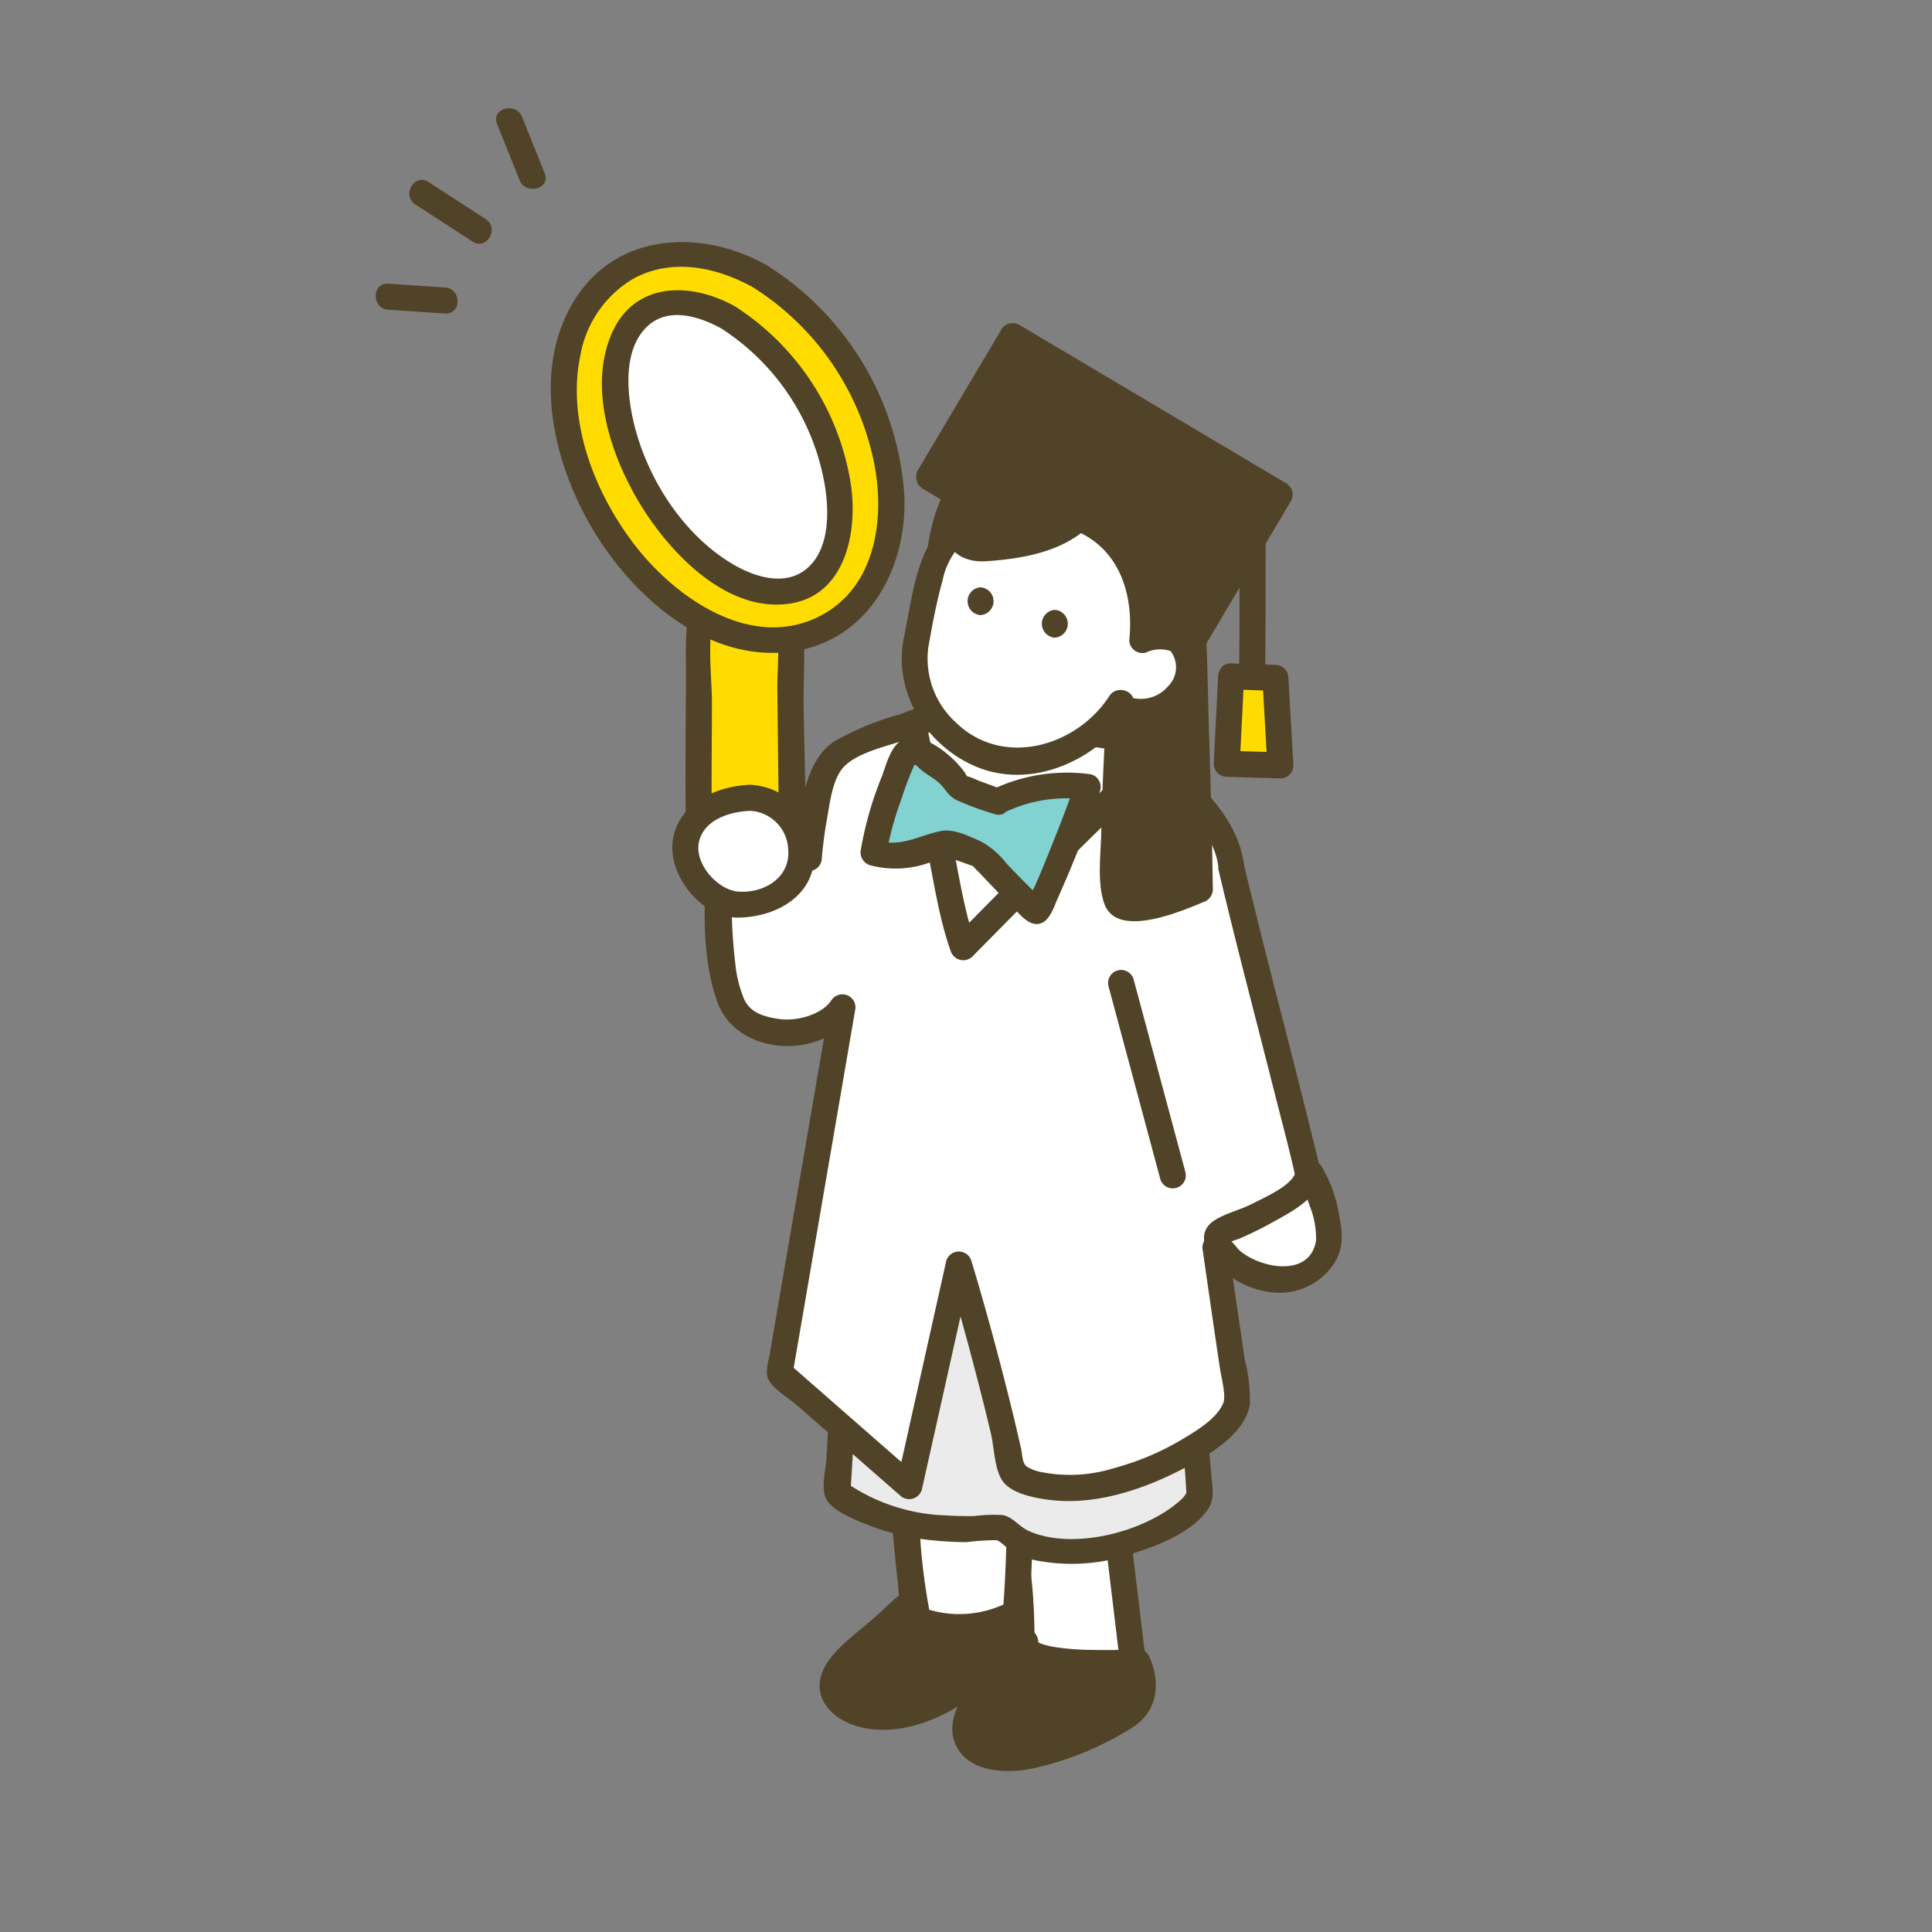 <svg xmlns="http://www.w3.org/2000/svg" xmlns:xlink="http://www.w3.org/1999/xlink" width="180" height="180" viewBox="0 0 180 180">
  <rect x="0" y="0" width="180" height="180" fill="#808080" stroke="none"/>
  <defs>
    <clipPath id="clip-path">
      <rect id="長方形_23002" data-name="長方形 23002" width="180" height="180" transform="translate(1009 279)" fill="none" stroke="#707070" stroke-width="1"/>
    </clipPath>
  </defs>
  <g id="header_img01" transform="translate(-1009 -279)" clip-path="url(#clip-path)">
    <g id="グループ_11352" data-name="グループ 11352" transform="translate(195 -2851.18)">
      <g id="グループ_11059" data-name="グループ 11059" transform="translate(849 3140.265)">
        <g id="グループ_11039" data-name="グループ 11039" transform="translate(41.368 131.652)">
          <path id="パス_6241" data-name="パス 6241" d="M508.882,446.906a18.448,18.448,0,0,0-4.522-2.34l-1.482,5.325-6.787,6.3a3.883,3.883,0,0,0-1.49,2.266c-.154,1.585,1.616,2.671,3.187,2.924,4.175.673,8.348-1.636,11.2-4.76,1.382-1.515,2.593-3.413,2.44-5.458A6.219,6.219,0,0,0,508.882,446.906Z" transform="translate(-493.39 -443.333)" fill="#514327"/>
          <path id="パス_6242" data-name="パス 6242" d="M507.723,444.043a22.124,22.124,0,0,0-4.812-2.463,1.224,1.224,0,0,0-1.492.847l-1,3.6a6.979,6.979,0,0,1-.458,1.644c-.144.222-1.119.857-1.409,1.126l-1.7,1.576c-1.68,1.56-4.8,3.494-5.2,5.953-.312,1.928,1.171,3.4,2.835,4.066,8.235,3.28,22.2-8.833,13.472-16.155-1.188-1-2.913.71-1.715,1.715,1.669,1.4,2.664,3.126,1.872,5.3A11.423,11.423,0,0,1,504.108,456a12.076,12.076,0,0,1-5.3,2.376c-2.139.331-6.305-.5-3.628-3.143,1.553-1.535,3.208-2.979,4.807-4.465a7.8,7.8,0,0,0,2.374-2.669c.6-1.611.938-3.371,1.4-5.03l-1.492.847a19.379,19.379,0,0,1,4.233,2.218C507.762,447.057,508.974,444.954,507.723,444.043Z" transform="translate(-491.62 -441.517)" fill="#514327"/>
        </g>
        <g id="グループ_11040" data-name="グループ 11040" transform="translate(56.63 126.173)">
          <path id="パス_6243" data-name="パス 6243" d="M543.119,431.948l-10.737-.977a47.372,47.372,0,0,1,2.3,15.59c-.267,1.859-1.762,3.982.578,3.923,1.71-.234,10.346,1.436,9.958-1Q544.171,440.717,543.119,431.948Z" transform="translate(-531.167 -429.754)" fill="#fff"/>
          <path id="パス_6244" data-name="パス 6244" d="M541.328,428.943l-10.737-.977a1.22,1.22,0,0,0-1.169,1.535,47.838,47.838,0,0,1,2.077,10.016,36.656,36.656,0,0,1,.193,4.5,26.221,26.221,0,0,1-.655,3.109c-.514,3.451,3.88,2.8,6.134,2.977,1.95.15,6.612.918,7.408-1.7a8.34,8.34,0,0,0-.221-3.1q-.287-2.391-.574-4.783l-1.243-10.363c-.184-1.531-2.611-1.549-2.425,0l1.912,15.943c.035.292.333,1.355.191,1.594.107-.179.168-.209-.038-.081a3.739,3.739,0,0,1-1.559.2,35.328,35.328,0,0,1-4.052-.184c-.619-.05-2.417.151-2.929-.167-.358-.222.078-.932.21-1.433a9.936,9.936,0,0,0,.264-2.764,49.725,49.725,0,0,0-2.355-14.411l-1.169,1.535,10.737.977C542.882,431.509,542.873,429.083,541.328,428.943Z" transform="translate(-529.376 -427.961)" fill="#514327"/>
        </g>
        <g id="グループ_11041" data-name="グループ 11041" transform="translate(46.28 120.131)">
          <path id="パス_6245" data-name="パス 6245" d="M506.813,416.015c1.638,5.065,2.3,15.591,2.3,15.591l.711,3.88c2.665,1.237,5.871.931,9.114-.629,0,0,.662-12.593-.039-18.438Z" transform="translate(-505.583 -414.802)" fill="#fff"/>
          <path id="パス_6246" data-name="パス 6246" d="M503.831,414.549c1.538,4.954,1.666,10.141,2.26,15.248.15,1.3.181,3.59.973,4.634.85,1.122,3.349,1.249,4.638,1.241a14.9,14.9,0,0,0,6.041-1.557,1.207,1.207,0,0,0,.6-1.047,113.606,113.606,0,0,0-.039-18.438,1.247,1.247,0,0,0-1.213-1.213l-12.091-.4c-1.561-.052-1.559,2.374,0,2.425l12.091.4-1.213-1.213a113.6,113.6,0,0,1,.039,18.438l.6-1.047a9.9,9.9,0,0,1-8.18.507l.847.847a57.661,57.661,0,0,1-.908-6.542,63.185,63.185,0,0,0-2.108-12.928C505.708,412.418,503.366,413.053,503.831,414.549Z" transform="translate(-503.77 -413.013)" fill="#514327"/>
        </g>
        <g id="グループ_11042" data-name="グループ 11042" transform="translate(53.723 141.549)">
          <path id="パス_6247" data-name="パス 6247" d="M530.78,469.156a68.079,68.079,0,0,0-4.667,5.9,4.113,4.113,0,0,0-.9,2.631c.249,1.856,2.642,2.456,4.512,2.37,2.521-.116,9.059-2.752,11.019-4.342s.486-4.618.486-4.618S529.818,471.8,530.78,469.156Z" transform="translate(-523.978 -467.88)" fill="#514327"/>
          <path id="パス_6248" data-name="パス 6248" d="M528.13,466.417c-1.957,2.465-7.092,6.727-5.712,10.3,1.123,2.907,5.065,2.951,7.6,2.333a29.072,29.072,0,0,0,9.042-3.794c2.33-1.569,2.556-4.22,1.429-6.646a1.178,1.178,0,0,0-1.047-.6c-1.425.085-2.858.105-4.285.071a23.846,23.846,0,0,1-3.291-.245,8.083,8.083,0,0,1-1.325-.306c-.477-.165-.291-.264-.38.071a1.214,1.214,0,0,0-2.338-.645c-1.2,4.509,9.289,3.619,11.62,3.48l-1.047-.6c.855,1.841.053,3.029-1.557,3.927a32.46,32.46,0,0,1-6.149,2.577,13.243,13.243,0,0,1-2.456.608c-.792.085-3.146.082-3.471-.92-.485-1.5,1.439-3.5,2.3-4.557.914-1.124,1.887-2.2,2.789-3.333C530.805,466.922,529.1,465.2,528.13,466.417Z" transform="translate(-522.185 -465.999)" fill="#514327"/>
        </g>
        <g id="グループ_11043" data-name="グループ 11043" transform="translate(41.118 101.413)">
          <path id="パス_6249" data-name="パス 6249" d="M494.069,372.239l1.568,2.486c-.317,12.95-.9,21.335-.9,21.335,3.995,3.1,9.416,3.707,15.406,3.315,3.791,4.348,15.37,1.326,18.331-2.73,0,0-.237-10.768-4.29-26.911C514.527,373.231,503.818,375.46,494.069,372.239Z" transform="translate(-492.829 -368.511)" fill="#ebebeb"/>
          <path id="パス_6250" data-name="パス 6250" d="M491.193,371.047a10.186,10.186,0,0,1,1.532,2.429,20.49,20.49,0,0,1-.234,3.263q-.058,1.92-.128,3.839-.19,5.239-.475,10.473c-.055.99-.548,2.862-.029,3.817.675,1.241,3,2.06,4.244,2.55a21.754,21.754,0,0,0,5.6,1.291c1.071.117,2.147.17,3.224.18a23.066,23.066,0,0,1,2.787-.187c.415.1,1.086.865,1.479,1.081a8.53,8.53,0,0,0,2,.762,17.427,17.427,0,0,0,9.322-.628c2.354-.745,5.591-2.012,6.986-4.219.585-.925.3-2.118.228-3.175a147.792,147.792,0,0,0-4.206-24.916,1.222,1.222,0,0,0-1.492-.847c-9.419,3.372-19.665,5.606-29.468,2.5-1.492-.472-2.13,1.869-.645,2.339,10.2,3.227,20.944,1.009,30.757-2.5l-1.492-.847a155.8,155.8,0,0,1,3.725,20.073c.193,1.711.356,3.426.458,5.145.023.386.058.777.058,1.163,0,.066.009.133.006.2.036-.957.057-.429-.466.055-3.244,3.007-10.028,4.806-14.2,2.975-.922-.405-1.485-1.3-2.457-1.5a14.557,14.557,0,0,0-2.721.1c-.874.007-1.749-.012-2.621-.069a17.393,17.393,0,0,1-9.451-3.185l.6,1.047c.21-3.03.353-6.067.487-9.1q.217-4.952.354-9.908c.035-1.243.236-2.313-.391-3.392-.4-.691-.856-1.357-1.282-2.032C492.457,368.506,490.358,369.722,491.193,371.047Z" transform="translate(-491 -366.707)" fill="#514327"/>
        </g>
        <g id="グループ_11044" data-name="グループ 11044" transform="translate(50.318 20.018)">
          <rect id="長方形_22851" data-name="長方形 22851" width="15.292" height="28.927" transform="translate(1.226 14.358) rotate(-59.305)" fill="#514327"/>
          <path id="パス_6251" data-name="パス 6251" d="M514.375,180.748l24.874,14.766a1.232,1.232,0,0,0,1.659-.435l7.806-13.149a1.232,1.232,0,0,0-.435-1.659L523.4,165.5a1.232,1.232,0,0,0-1.659.435l-7.806,13.149a1.214,1.214,0,0,0,2.094,1.224l7.806-13.149-1.659.435,24.874,14.766-.435-1.659-7.806,13.149,1.659-.435L515.6,178.654A1.214,1.214,0,0,0,514.375,180.748Z" transform="translate(-513.761 -165.343)" fill="#514327"/>
        </g>
        <path id="パス_6252" data-name="パス 6252" d="M588.375,207.122c-.061,4.767-.005,9.535-.066,14.3a1.213,1.213,0,0,0,2.425,0c.061-4.767.005-9.535.066-14.3a1.213,1.213,0,0,0-2.425,0Z" transform="translate(-507.857 -169.519)" fill="#514327"/>
        <g id="グループ_11045" data-name="グループ 11045" transform="translate(78.078 51.72)">
          <path id="パス_6253" data-name="パス 6253" d="M585.849,246.774l-.409,8.143,5,.151-.47-8.16Z" transform="translate(-584.226 -245.56)" fill="#ffdc00"/>
          <path id="パス_6254" data-name="パス 6254" d="M582.847,244.985l-.409,8.143a1.23,1.23,0,0,0,1.213,1.213l5,.151a1.221,1.221,0,0,0,1.213-1.213l-.47-8.16a1.241,1.241,0,0,0-1.213-1.213l-4.117-.135c-1.561-.051-1.559,2.374,0,2.425l4.117.135-1.213-1.213.471,8.16,1.213-1.213-5-.151,1.213,1.213.409-8.143C585.35,243.425,582.925,243.43,582.847,244.985Z" transform="translate(-582.437 -243.772)" fill="#514327"/>
        </g>
        <g id="グループ_11046" data-name="グループ 11046" transform="translate(30.65 55.391)">
          <path id="パス_6255" data-name="パス 6255" d="M516.152,269.97c-.286-4.7-6.967-9.63-10.954-12.122l-16.137-2s-7.985,2.163-9.815,3.827-2.46,9.441-2.46,9.441l-8.079-1.733s-1.5,15.37,2.444,17.105c6.064,2.67,8.777-1.509,8.777-1.509l-5.856,34.085,12.075,10.566,4.622-20.677s3.133,10.316,5.07,19.5c6.484,4.47,21.371-3.394,20.873-7.125,0,0-.992-6.625-2.038-13.95a15.3,15.3,0,0,1,4.115-.21c1.939.027,4.262-.5,4.914-2.326a5.326,5.326,0,0,0-.1-2.95C521.631,291.258,518.3,279.062,516.152,269.97Z" transform="translate(-467.084 -254.639)" fill="#fff"/>
          <path id="パス_6256" data-name="パス 6256" d="M515.384,268.183c-.576-5.535-6.046-9.532-10.33-12.38-2.441-1.622-5.869-1.454-8.719-1.806l-6.031-.746a20.836,20.836,0,0,0-3.192-.395,15.149,15.149,0,0,0-3.731,1.051,26.285,26.285,0,0,0-6.169,2.526c-3.158,2.035-3.338,7.522-3.619,10.9l1.535-1.169-8.079-1.733a1.235,1.235,0,0,0-1.535,1.169c-.461,4.8-.871,10.456.752,15.072,1.806,5.138,9.78,5.525,12.729,1.136l-2.217-.935-3.637,21.167-1.971,11.475c-.12.7-.461,1.715-.126,2.378.471.93,1.918,1.757,2.673,2.418l9.592,8.393a1.226,1.226,0,0,0,2.027-.535l4.622-20.677h-2.339c1.082,3.572,2.072,7.174,3,10.787q.6,2.316,1.152,4.644c.3,1.282.333,3.256,1.036,4.359.828,1.3,3.288,1.713,4.674,1.863,4.062.437,8.317-.947,11.893-2.775,2.312-1.182,6.054-3.253,6.524-6.135a14.7,14.7,0,0,0-.475-4.2q-.794-5.381-1.565-10.766l-.847,1.492c3.065-.646,7.287.722,9.391-2.424.939-1.4.713-2.992.381-4.554-.4-1.882-.88-3.751-1.34-5.619-2-8.111-4.182-16.177-6.107-24.307-.359-1.518-2.7-.875-2.339.645,1.62,6.843,3.424,13.641,5.145,20.458.793,3.142,1.665,6.29,2.3,9.468.229,1.142.507,2.311-.614,3.093a4.935,4.935,0,0,1-2.49.641,33,33,0,0,0-4.974.26,1.244,1.244,0,0,0-.847,1.492q.77,5.385,1.565,10.766c.157,1.063.622,2.733.339,3.414-.612,1.473-2.473,2.564-3.758,3.338a24.881,24.881,0,0,1-6.381,2.714,13.734,13.734,0,0,1-6.669.407,4.058,4.058,0,0,1-1.508-.544c-.432-.353-.375-1.014-.527-1.694q-.533-2.371-1.125-4.727c-1.068-4.273-2.225-8.529-3.5-12.744a1.223,1.223,0,0,0-2.339,0L483,325.524l2.027-.535-12.075-10.566.312,1.18,5.125-29.828.731-4.257a1.219,1.219,0,0,0-2.216-.935c-.866,1.289-3.178,2.013-5.012,1.709-1.343-.223-2.53-.568-3.12-1.843a11.653,11.653,0,0,1-.808-3.245,50.22,50.22,0,0,1-.021-11.606l-1.535,1.169,8.079,1.733a1.234,1.234,0,0,0,1.535-1.169c.105-1.264.275-2.526.5-3.775.269-1.494.511-3.8,1.695-4.879,1.333-1.22,3.723-1.747,5.394-2.3q1.215-.4,2.443-.762a10.52,10.52,0,0,0,1.185-.361c-.343.02.325.07.434.091.515.1,1.051.13,1.571.194l4.919.608,5.337.66a19.124,19.124,0,0,1,3.349.414c.106.034.237,0,.34.042-.362-.14.707.67.862.773a41.041,41.041,0,0,1,3.627,2.711c2.206,1.865,4.967,4.374,5.285,7.429C513.119,269.72,515.546,269.736,515.384,268.183Z" transform="translate(-465.103 -252.852)" fill="#514327"/>
        </g>
        <g id="グループ_11047" data-name="グループ 11047" transform="translate(51.21 30.449)">
          <path id="パス_6257" data-name="パス 6257" d="M534.971,194.592c-3.208-1.713-6.991.9-6.991.9s-.848-1.906-5.061.578c-3.559,2.1-3.946,9.428-3.946,9.428l18-4.052s-2.57,33.388-1.256,34.97c1.216,1.465,7.621-1.219,7.621-1.219s-.486-31.667-1.826-34.129A15.552,15.552,0,0,0,534.971,194.592Z" transform="translate(-517.758 -192.853)" fill="#514327"/>
          <path id="パス_6258" data-name="パス 6258" d="M533.793,191.84a8.428,8.428,0,0,0-8.215.9l1.659.435c-1.528-3.076-6.738-.258-8.191,1.378-2.142,2.412-2.894,6.1-3.076,9.239a1.225,1.225,0,0,0,1.535,1.169l18-4.053-1.535-1.169q-.633,8.235-1.1,16.482c-.225,3.98-.432,7.963-.509,11.949-.039,2.02-.42,4.744.306,6.693,1.2,3.224,7.134.653,9.2-.2a1.265,1.265,0,0,0,.89-1.169q-.109-7.032-.341-14.062c-.2-6.251-.152-12.705-1.161-18.893-.627-3.847-4.248-6.9-7.463-8.693-1.364-.762-2.589,1.333-1.224,2.094,3.011,1.681,5.913,4.258,6.379,7.441.367,2.511.472,5.075.61,7.606.359,6.551.537,13.113.681,19.672q.053,2.417.094,4.834l.89-1.169a27.721,27.721,0,0,1-3.761,1.268,5.676,5.676,0,0,1-2.6.3c.292.077.059.485.03-.182-.095-2.176-.13-4.749-.063-7.074.2-7.149.675-14.292,1.172-21.425q.19-2.736.4-5.471a1.225,1.225,0,0,0-1.535-1.169l-18,4.053,1.535,1.169a16.451,16.451,0,0,1,1.414-5.973,5.92,5.92,0,0,1,3.515-3.191,2.778,2.778,0,0,1,1.743-.27c.185.062.064.018.075.041a1.221,1.221,0,0,0,1.659.435c1.655-1.11,3.876-1.761,5.767-.9C533.978,194.579,535.212,192.489,533.793,191.84Z" transform="translate(-515.968 -191.148)" fill="#514327"/>
        </g>
        <path id="パス_6259" data-name="パス 6259" d="M531,261.876c-5.269,5.045-10.411,10.228-15.528,15.426l2.027.535c-1.156-3.247-1.617-6.9-2.359-10.253q-1.064-4.814-2.111-9.632c-.331-1.524-2.67-.879-2.339.645q1.047,4.818,2.111,9.632c.742,3.357,1.2,7.006,2.359,10.253a1.227,1.227,0,0,0,2.027.535c5.118-5.2,10.259-10.381,15.528-15.426,1.129-1.082-.587-2.795-1.715-1.715Z" transform="translate(-461.592 -199.981)" fill="#514327"/>
        <g id="グループ_11048" data-name="グループ 11048" transform="translate(77.172 97.985)">
          <path id="パス_6260" data-name="パス 6260" d="M591.706,361.272c-.066,1.84-6.946,5.031-7.887,5.271-1.972.5,1,3.985,4.282,4.492a4.933,4.933,0,0,0,5.359-2.743C594.31,366.641,591.755,359.922,591.706,361.272Z" transform="translate(-581.977 -359.935)" fill="#fff"/>
          <path id="パス_6261" data-name="パス 6261" d="M588.754,359.242c-.209,1.359-3.077,2.547-4.166,3.117-1.064.557-3.03,1-3.873,1.87-1.158,1.194-.157,2.9.784,3.866a8.241,8.241,0,0,0,5.616,2.511,6.094,6.094,0,0,0,4.994-2.439c1.093-1.464,1.047-2.909.7-4.63a12.614,12.614,0,0,0-1.605-4.61,1.323,1.323,0,0,0-2.492.638c-.2,1.544,2.231,1.53,2.425,0l-.119.441-1.047.6c-.931.031-.728-.666-.474.323.132.514.374,1.019.529,1.529a8.12,8.12,0,0,1,.608,3.292c-.606,3.6-5.5,2.494-7.256.785a6.429,6.429,0,0,0-.6-.689c-.269-.178-.492.269-.309.124a4.627,4.627,0,0,1,.961-.383,33.294,33.294,0,0,0,3.117-1.532c1.524-.847,4.242-2.207,4.543-4.169C591.327,358.36,588.99,357.7,588.754,359.242Z" transform="translate(-580.194 -358.228)" fill="#514327"/>
        </g>
        <path id="パス_6262" data-name="パス 6262" d="M558.1,315.883l4.841,18.021a1.214,1.214,0,0,0,2.339-.645l-4.842-18.021a1.214,1.214,0,0,0-2.338.645Z" transform="translate(-489.833 -234.118)" fill="#514327"/>
        <g id="グループ_11049" data-name="グループ 11049" transform="translate(45.186 58.622)">
          <path id="パス_6263" data-name="パス 6263" d="M515.566,268.592l-3.607-1.336c-.42-1.036-3.837-3.956-4.765-3.332-.627.422-2.95,7.321-3.189,9.437,2.329,1,6.8-.907,6.8-.907l3.175,1.134s4.975,5.307,5.216,5.216c.392-.148,3.751-8.52,4.762-11.565A14.171,14.171,0,0,0,515.566,268.592Z" transform="translate(-502.816 -262.628)" fill="#82d2d2"/>
          <path id="パス_6264" data-name="パス 6264" d="M514.137,265.64l-2.161-.8a6.219,6.219,0,0,0-1.171-.434c-.4-.055.559.632,0-.225-.913-1.39-3.372-3.49-5.171-3.326-1.625.149-2.112,2.322-2.579,3.58a32.915,32.915,0,0,0-1.968,6.821,1.259,1.259,0,0,0,.847,1.492,9.284,9.284,0,0,0,5.563-.251,7.125,7.125,0,0,0,1.744-.6c.3-.189-.685-.233-.3.015a4.28,4.28,0,0,0,.845.3c.666.238,1.335.471,2,.714.164.06-.521-.562-.237-.085a3.318,3.318,0,0,0,.46.487c1.071,1.132,2.144,2.263,3.252,3.36.621.615,1.5,1.775,2.513,1.5.911-.248,1.3-1.572,1.633-2.315,1.469-3.3,2.822-6.678,3.975-10.1a1.218,1.218,0,0,0-.847-1.492,16.128,16.128,0,0,0-9.328,1.476c-1.421.639-.189,2.73,1.224,2.094a13.218,13.218,0,0,1,7.459-1.231l-.847-1.492c-.732,2.169-1.576,4.3-2.433,6.426-.441,1.091-.886,2.182-1.37,3.255a10.494,10.494,0,0,0-.488,1.039c-.058.179-.425.525-.159.311l1.18-.312c.6.151.036-.035-.22-.31-.308-.33-.649-.635-.967-.955-.654-.658-1.3-1.328-1.939-2a7.657,7.657,0,0,0-2.405-2.065c-1.057-.459-2.487-1.18-3.645-.963-2.048.383-3.843,1.61-6.017.849l.847,1.492a29.579,29.579,0,0,1,1.45-5.354,28.627,28.627,0,0,1,1.018-2.741c.109-.239.217-.478.344-.708q.334-.476-.42.184a2.222,2.222,0,0,1,.515.235c.607.7,1.653,1.1,2.3,1.84.469.537.675.965,1.3,1.3a28.356,28.356,0,0,0,3.561,1.319C514.958,268.521,515.59,266.178,514.137,265.64Z" transform="translate(-501.064 -260.845)" fill="#514327"/>
        </g>
        <g id="グループ_11050" data-name="グループ 11050" transform="translate(49.016 35.967)">
          <path id="パス_6265" data-name="パス 6265" d="M538,220.318c-.956-.671-2.247-.386-3.371-.02a14.641,14.641,0,0,0,.032-3.217c-.592-5.9-5.032-9.705-13.091-8.968-7.067,1.352-6.666,6.894-8.039,12.48-1.023,4.159,2.316,9.191,6.711,10.631a12.988,12.988,0,0,0,8.375-1.093,10.993,10.993,0,0,0,3.991-4.014l-.128.4a4.474,4.474,0,0,0,6.525-3.694A2.817,2.817,0,0,0,538,220.318Z" transform="translate(-512.212 -206.719)" fill="#fff"/>
          <path id="パス_6266" data-name="パス 6266" d="M536.941,217.351a5.4,5.4,0,0,0-4.305-.142l1.535,1.169c.437-4.409-.814-8.941-4.668-11.483-3.832-2.528-10.054-2.941-13.9-.285-3.691,2.551-4.009,7.479-4.856,11.494-1.06,5.026,2.016,10.083,6.688,12.057,5.388,2.277,11.589-.77,14.547-5.352l-2.217-.935-.128.4a1.217,1.217,0,0,0,.557,1.37,5.821,5.821,0,0,0,7.086-1.465c1.554-1.933,1.806-4.864-.1-6.635-1.141-1.062-2.86.649-1.715,1.715a2.49,2.49,0,0,1-.119,3.429,3.314,3.314,0,0,1-3.931.862l.557,1.37.128-.4c.437-1.351-1.494-2.054-2.216-.934-3.04,4.71-9.9,6.715-14.248,2.522a8.037,8.037,0,0,1-2.613-7.111c.363-2.043.755-4.157,1.314-6.156a6.916,6.916,0,0,1,3.505-4.744,11.483,11.483,0,0,1,7.812-.291c4.881,1.392,6.552,5.863,6.085,10.574a1.22,1.22,0,0,0,1.535,1.169,3.1,3.1,0,0,1,2.437-.1C537.1,220.16,538.33,218.068,536.941,217.351Z" transform="translate(-510.54 -204.799)" fill="#514327"/>
        </g>
        <g id="グループ_11051" data-name="グループ 11051" transform="translate(61.992 46.736)">
          <path id="パス_6267" data-name="パス 6267" d="M543.89,231.441a1.3,1.3,0,0,0,0,2.588A1.295,1.295,0,0,0,543.89,231.441Z" transform="translate(-542.64 -231.441)" fill="#514327"/>
        </g>
        <g id="グループ_11052" data-name="グループ 11052" transform="translate(55.073 44.634)">
          <path id="パス_6268" data-name="パス 6268" d="M526.775,226.24a1.3,1.3,0,0,0,0,2.588A1.295,1.295,0,0,0,526.775,226.24Z" transform="translate(-525.525 -226.24)" fill="#514327"/>
        </g>
        <g id="グループ_11053" data-name="グループ 11053" transform="translate(53.143 34.477)">
          <path id="パス_6269" data-name="パス 6269" d="M524.4,206.2a2.207,2.207,0,0,0-.97,2.125,1.665,1.665,0,0,0,1.235,1.036,4.91,4.91,0,0,0,1.678.016,25.2,25.2,0,0,0,4.889-.845,8.461,8.461,0,0,0,4.135-2.625l-2.213-1.289A8.908,8.908,0,0,0,524.4,206.2Z" transform="translate(-522.313 -202.888)" fill="#514327"/>
          <path id="パス_6270" data-name="パス 6270" d="M521.979,203.568c-2.511,2.513-.928,5.513,2.519,5.273,3.682-.256,7.607-.965,10.162-3.852a1.23,1.23,0,0,0-.245-1.9,11.319,11.319,0,0,0-4.63-1.9,10.414,10.414,0,0,0-7.806,2.386c-1.218.976.508,2.682,1.715,1.715a7.685,7.685,0,0,1,6.983-1.466,14.419,14.419,0,0,1,2.514,1.361l-.246-1.9a8.451,8.451,0,0,1-4.627,2.587,24.556,24.556,0,0,1-2.833.453c-.531.061-3.448.627-1.792-1.031A1.213,1.213,0,0,0,521.979,203.568Z" transform="translate(-520.75 -201.114)" fill="#514327"/>
        </g>
        <g id="グループ_11057" data-name="グループ 11057" transform="translate(16.315 12.469)">
          <g id="グループ_11054" data-name="グループ 11054" transform="translate(12.554 29.108)">
            <path id="パス_6271" data-name="パス 6271" d="M468.194,221.689h-.357c-2.235,0-4.046,2.3-4.046,5.137v19.585a5.567,5.567,0,0,0,1.91,4.363l.582.46a3.328,3.328,0,0,0,4.181.07,5.541,5.541,0,0,0,2-4.506l-.225-20.045C472.208,223.945,470.406,221.689,468.194,221.689Z" transform="translate(-462.54 -220.473)" fill="#ffdc00"/>
            <path id="パス_6272" data-name="パス 6272" d="M466.351,218.683c-6.029,0-5.616,6.708-5.616,10.958,0,4.9-.084,9.813,0,14.715a7.12,7.12,0,0,0,4.1,6.7c4.027,1.715,6.9-2.513,7-6.054.121-4.188-.095-8.413-.142-12.6-.051-4.543,1.209-13.244-5.342-13.719-1.557-.113-1.55,2.313,0,2.425,3.84.279,2.873,7.386,2.9,9.961l.141,12.56c.021,1.833.084,4.237-1.884,5.149-2.838,1.314-4.317-2.689-4.35-4.74-.064-3.931,0-7.869,0-11.8,0-2.828-1.245-11.129,3.191-11.129A1.213,1.213,0,0,0,466.351,218.683Z" transform="translate(-460.698 -218.68)" fill="#514327"/>
          </g>
          <g id="グループ_11055" data-name="グループ 11055">
            <path id="パス_6273" data-name="パス 6273" d="M450.886,151.4a14.215,14.215,0,0,0-7.123-2.068c-6.5,0-11.045,5.163-11.045,12.556,0,8.12,5.3,17.3,12.335,21.364a14.218,14.218,0,0,0,7.123,2.068c6.5,0,11.045-5.163,11.045-12.557C463.22,164.641,457.918,155.456,450.886,151.4Z" transform="translate(-431.474 -148.254)" fill="#ffdc00"/>
            <path id="パス_6274" data-name="パス 6274" d="M449.665,148.764c-6.2-3.418-14.176-2.958-18.016,3.648-3.813,6.56-1.665,15.132,2.034,21.233,3.826,6.309,10.87,12.433,18.771,11.117,7.039-1.172,10.5-8.089,10.112-14.726a27.48,27.48,0,0,0-12.9-21.272,1.214,1.214,0,0,0-1.224,2.094,25.27,25.27,0,0,1,11.113,15.458c1.341,5.375.662,12.363-4.822,15.186-6.308,3.249-13.3-1.551-17.132-6.434-3.794-4.832-6.512-11.649-5.2-17.854a10.373,10.373,0,0,1,4.928-7.132c3.57-1.95,7.708-1.1,11.111.776C449.809,151.613,451.033,149.519,449.665,148.764Z" transform="translate(-429.641 -146.669)" fill="#514327"/>
          </g>
          <g id="グループ_11056" data-name="グループ 11056" transform="translate(1.712 2)">
            <ellipse id="楕円形_35" data-name="楕円形 35" cx="8.535" cy="14.783" rx="8.535" ry="14.783" transform="translate(0 8.535) rotate(-30.001)" fill="#fff"/>
            <path id="パス_6275" data-name="パス 6275" d="M453.766,159.236c-4.13-2.268-9.373-2.269-11.46,2.64-2.277,5.357.216,12.107,3.215,16.66,2.765,4.2,7.712,9.157,13.231,8.455,5.351-.682,6.525-6.665,5.865-11.129a24.093,24.093,0,0,0-10.851-16.625,1.214,1.214,0,0,0-1.224,2.094,21.7,21.7,0,0,1,9.648,14.614c.414,2.494.447,5.983-1.694,7.772-1.969,1.646-4.745.8-6.73-.34-5.064-2.912-8.708-8.925-9.648-14.615-.4-2.43-.445-5.6,1.4-7.492,1.956-2.007,4.885-1.114,7.024.061C453.91,162.081,455.135,159.988,453.766,159.236Z" transform="translate(-438.371 -155.283)" fill="#514327"/>
          </g>
        </g>
        <g id="グループ_11058" data-name="グループ 11058" transform="translate(27.636 63.029)">
          <path id="パス_6276" data-name="パス 6276" d="M466.673,274.761c-4.739-.018-7.711,3.927-5.109,7.376.845,1.12,2.294,2.619,3.7,2.588a7.437,7.437,0,0,0,5.545-2.218c1.194-1.411.45-5.069-.209-5.7A5.924,5.924,0,0,0,466.673,274.761Z" transform="translate(-459.405 -273.543)" fill="#fff"/>
          <path id="パス_6277" data-name="パス 6277" d="M464.915,271.754c-3.167.1-6.756,1.732-7.227,5.232-.442,3.284,2.773,7.2,6.131,7.141,3.642-.064,7.212-2.142,7.064-6.086a6.245,6.245,0,0,0-5.968-6.287c-1.555-.13-1.547,2.3,0,2.425a3.742,3.742,0,0,1,3.532,3.625c.212,2.536-2.185,4.07-4.628,3.9-1.96-.139-4.176-2.638-3.674-4.688s2.924-2.777,4.77-2.834C466.472,274.13,466.479,271.7,464.915,271.754Z" transform="translate(-457.648 -271.748)" fill="#514327"/>
        </g>
        <path id="パス_6278" data-name="パス 6278" d="M421.546,121.883l-2.1-5.253c-.574-1.431-2.92-.806-2.339.645l2.105,5.253c.573,1.431,2.92.806,2.338-.645Z" transform="translate(-405.801 -115.821)" fill="#514327"/>
        <path id="パス_6279" data-name="パス 6279" d="M404.154,135.976l-5.339-3.464c-1.313-.852-2.53,1.247-1.224,2.094l5.339,3.464c1.313.852,2.53-1.247,1.224-2.094Z" transform="translate(-393.897 -125.646)" fill="#514327"/>
        <path id="パス_6280" data-name="パス 6280" d="M395.744,156.609l-5.3-.353c-1.558-.1-1.552,2.322,0,2.425l5.3.353c1.558.1,1.552-2.322,0-2.425Z" transform="translate(-389.279 -139.91)" fill="#514327"/>
      </g>
    </g>
  </g>
</svg>

